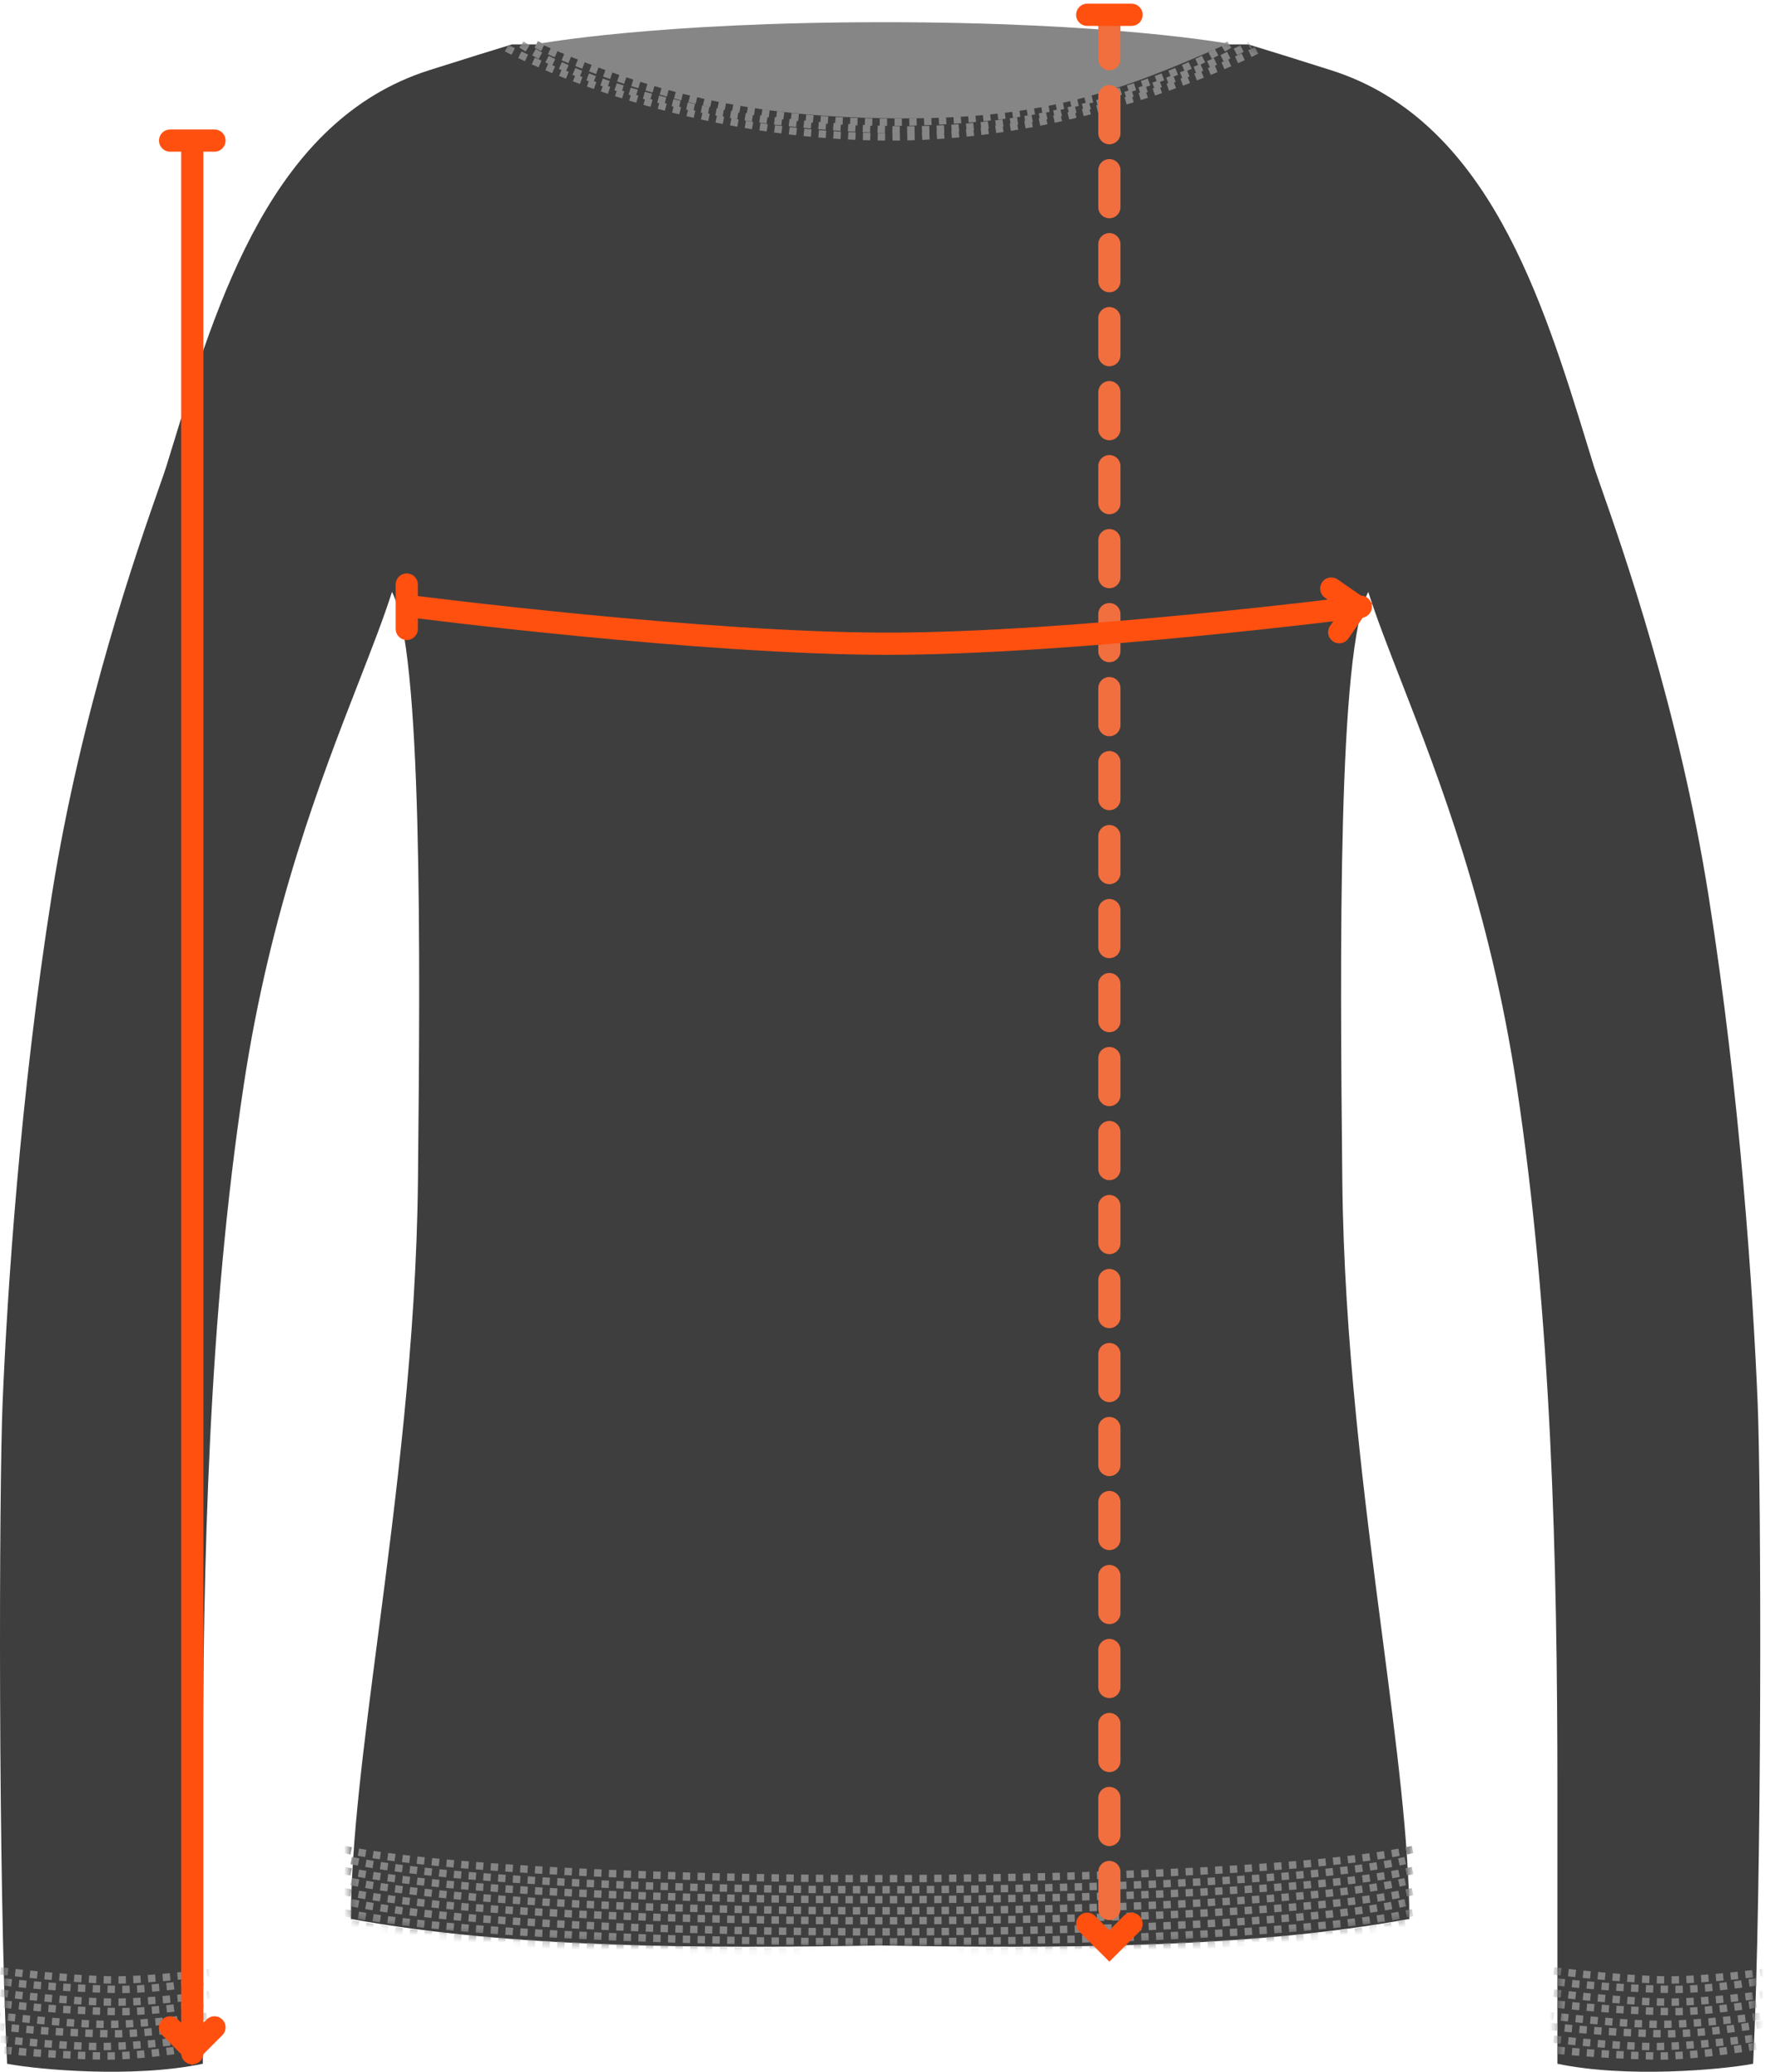 <svg width="240" height="280" viewBox="0 0 240 280" fill="none" xmlns="http://www.w3.org/2000/svg">
<path fill-rule="evenodd" clip-rule="evenodd" d="M69.23 6C69.16 6.021 69.09 6.043 69.019 6.065C66.498 6.837 63.024 7.901 58 9.5C36.864 16.227 29.449 40.373 23.25 60.563C22.998 61.382 22.749 62.195 22.5 63C22.335 63.535 21.994 64.507 21.517 65.865C18.67 73.98 10.979 95.893 7 121C2.693 148.18 0.962 174.943 0.35 189.622C-0.139 201.365 -0.262 254.046 0.962 278.919C5.243 279.735 18.13 280.877 27.427 278.919V242.222C27.427 210.826 28.224 177.994 32.931 146.808C36.548 122.847 43.444 105.159 48.524 92.128C50.317 87.529 51.883 83.51 53 80C57.125 87.851 56.829 128.38 56.512 159.5C56.289 181.339 53.521 202.572 51.102 221.132C49.175 235.912 47.47 248.998 47.445 259.347C69.249 263.339 94.753 263.333 119.003 262.936C143.253 263.333 168.757 263.339 190.56 259.347C190.536 248.998 188.83 235.912 186.904 221.132C184.484 202.572 181.717 181.339 181.494 159.5C181.176 128.38 180.881 87.851 185.005 80C186.122 83.51 187.689 87.529 189.482 92.128C194.562 105.159 201.457 122.847 205.074 146.808C209.782 177.994 210.579 210.826 210.579 242.222V278.919C219.876 280.877 232.763 279.735 237.044 278.919C238.267 254.046 238.145 201.365 237.656 189.622C237.044 174.942 235.313 148.18 231.005 121C227.026 95.893 219.336 73.98 216.488 65.865C216.012 64.507 215.671 63.535 215.505 63C215.257 62.195 215.007 61.382 214.756 60.563C208.556 40.373 201.142 16.227 180.005 9.5C174.982 7.901 171.508 6.837 168.987 6.065C168.916 6.043 168.846 6.021 168.776 6H69.23Z" fill="#3E3E3E"/>
<mask id="mask0" mask-type="alpha" maskUnits="userSpaceOnUse" x="0" y="2" width="239" height="278">
<path d="M27.427 278.919C18.13 280.877 5.243 279.735 0.962 278.919C-0.262 254.046 -0.139 201.365 0.35 189.622C0.962 174.942 2.693 148.18 7 121C11.645 91.691 21.348 66.734 22.5 63C28.87 42.361 32.217 18.922 57 10C69.5 5.5 74.289 4.755 78.366 2.512L165 5C169.078 7.243 166.169 3.751 181.5 11.5C205.008 23.382 209.136 42.361 215.506 63C216.658 66.734 226.361 91.691 231.006 121C235.313 148.18 237.044 174.943 237.656 189.622C238.145 201.365 238.268 254.046 237.044 278.919C232.763 279.735 219.876 280.877 210.579 278.919V242.222C210.579 210.826 209.782 177.994 205.075 146.808C200.181 114.391 189.287 93.456 185.006 80C180.881 87.851 174.625 123.326 179.494 159.5C182.994 185.5 193.494 211.5 190.561 259.347C168.757 263.339 143.253 263.333 119.003 262.936C94.753 263.333 69.249 263.339 47.445 259.347C44.512 211.5 55.012 185.5 58.512 159.5C63.381 123.326 57.125 87.851 53 80C48.719 93.456 37.825 114.391 32.931 146.808C28.224 177.994 27.427 210.826 27.427 242.222V278.919Z" fill="#3E3E3E"/>
</mask>
<g mask="url(#mask0)">
<path d="M70.5 6C70.5 6 84.491 16.227 119.5 17.5C147 18.5 169 6 169 6" stroke="#868686" stroke-dasharray="1 1"/>
<path d="M68.5 6.5C68.5 6.5 90.5 18.5 120.5 18.5C148 18.5 170.5 6.5 170.5 6.5" stroke="#868686" stroke-dasharray="1 1"/>
<path d="M72.5 6C72.5 6 91.503 16.105 118 16.5C151.5 17 167 5.5 167 5.5" stroke="#868686" stroke-dasharray="1 1"/>
<path d="M208.574 276.868C208.574 276.868 215.837 277.759 224.074 277.869C229.814 277.945 238.5 276.368 238.5 276.368" stroke="#868686" stroke-dasharray="1 1"/>
<path d="M209.574 273.868C209.574 273.868 216.837 274.759 225.074 274.869C230.814 274.945 239.5 273.368 239.5 273.368" stroke="#868686" stroke-dasharray="1 1"/>
<path d="M210.574 270.868C210.574 270.868 217.837 271.759 226.074 271.869C231.814 271.945 240.5 270.368 240.5 270.368" stroke="#868686" stroke-dasharray="1 1"/>
<path d="M210.574 267.868C210.574 267.868 217.837 268.759 226.074 268.869C231.814 268.945 240.5 267.368 240.5 267.368" stroke="#868686" stroke-dasharray="1 1"/>
<path d="M208.074 275.368C208.074 275.368 217.141 276.507 223.021 276.59C228.842 276.673 238 275.368 238 275.368" stroke="#868686" stroke-dasharray="1 1"/>
<path d="M209.074 272.368C209.074 272.368 218.141 273.507 224.021 273.59C229.842 273.673 239 272.368 239 272.368" stroke="#868686" stroke-dasharray="1 1"/>
<path d="M210.074 269.368C210.074 269.368 219.141 270.507 225.021 270.59C230.842 270.673 240 269.368 240 269.368" stroke="#868686" stroke-dasharray="1 1"/>
<path d="M210.074 266.368C210.074 266.368 219.141 267.507 225.021 267.59C230.842 267.673 240 266.368 240 266.368" stroke="#868686" stroke-dasharray="1 1"/>
<path d="M-1.426 276.868C-1.426 276.868 5.837 277.759 14.074 277.869C19.814 277.945 28.5 276.368 28.5 276.368" stroke="#868686" stroke-dasharray="1 1"/>
<path d="M-0.426 273.868C-0.426 273.868 6.837 274.759 15.074 274.869C20.814 274.945 29.5 273.368 29.5 273.368" stroke="#868686" stroke-dasharray="1 1"/>
<path d="M0.574 270.868C0.574 270.868 7.837 271.759 16.074 271.869C21.814 271.945 30.5 270.368 30.5 270.368" stroke="#868686" stroke-dasharray="1 1"/>
<path d="M0.574 267.868C0.574 267.868 7.837 268.759 16.074 268.869C21.814 268.945 30.5 267.368 30.5 267.368" stroke="#868686" stroke-dasharray="1 1"/>
<path d="M-1.926 275.368C-1.926 275.368 7.141 276.507 13.021 276.59C18.842 276.673 28 275.368 28 275.368" stroke="#868686" stroke-dasharray="1 1"/>
<path d="M-0.926 272.368C-0.926 272.368 8.142 273.507 14.021 273.59C19.842 273.673 29 272.368 29 272.368" stroke="#868686" stroke-dasharray="1 1"/>
<path d="M0.074 269.368C0.074 269.368 9.142 270.507 15.021 270.59C20.842 270.673 30 269.368 30 269.368" stroke="#868686" stroke-dasharray="1 1"/>
<path d="M0.074 266.368C0.074 266.368 9.142 267.507 15.021 267.59C20.842 267.673 30 266.368 30 266.368" stroke="#868686" stroke-dasharray="1 1"/>
<path d="M47.5 260C75 265.5 168 265 190 260" stroke="#868686" stroke-dasharray="1 1"/>
<path d="M47.5 257.153C75 262.653 168 262.153 190 257.153" stroke="#868686" stroke-dasharray="1 1"/>
<path d="M47.5 254.307C75 259.807 168 259.307 190 254.307" stroke="#868686" stroke-dasharray="1 1"/>
<path d="M47.5 251.461C75 256.961 168 256.461 190 251.461" stroke="#868686" stroke-dasharray="1 1"/>
<path d="M46.5 258.5C74 264 169 263.5 191 258.5" stroke="#868686" stroke-dasharray="1 1"/>
<path d="M46.5 255.654C74 261.154 169 260.654 191 255.654" stroke="#868686" stroke-dasharray="1 1"/>
<path d="M46.5 252.807C74 258.307 169 257.807 191 252.807" stroke="#868686" stroke-dasharray="1 1"/>
<path d="M46.5 249.961C74 255.461 169 254.961 191 249.961" stroke="#868686" stroke-dasharray="1 1"/>
</g>
<path d="M122.301 16C141.349 16 151.434 12.389 166 5.889C166 5.889 150.313 3 119.5 3C88.687 3 73 5.889 73 5.889C89.247 13.111 103.253 16 122.301 16Z" fill="#868686"/>
<path d="M26 20.5V277.5" stroke="#FF5010" stroke-width="3" stroke-linecap="round"/>
<path d="M29 274L26 277L23 274" stroke="#FF5010" stroke-width="3" stroke-linecap="round"/>
<path d="M23 19H29" stroke="#FF5010" stroke-width="3" stroke-linecap="round"/>
<path d="M150 3L150 260" stroke="#F16E3E" stroke-width="3" stroke-linecap="round" stroke-dasharray="5 5"/>
<path d="M147 2L153 2" stroke="#FF5010" stroke-width="3" stroke-linecap="round"/>
<path d="M153 260L150 263L147 260" stroke="#FF5010" stroke-width="3" stroke-linecap="round"/>
<path d="M55 85L55 79" stroke="#FF5010" stroke-width="3" stroke-linecap="round"/>
<path d="M180 79.54L183.491 81.951L181.08 85.442" stroke="#FF5010" stroke-width="3" stroke-linecap="round"/>
<path d="M56 82C56 82 94.809 87 120 87C145.191 87 184 82 184 82" stroke="#FF5010" stroke-width="3" stroke-linecap="round"/>
</svg>
